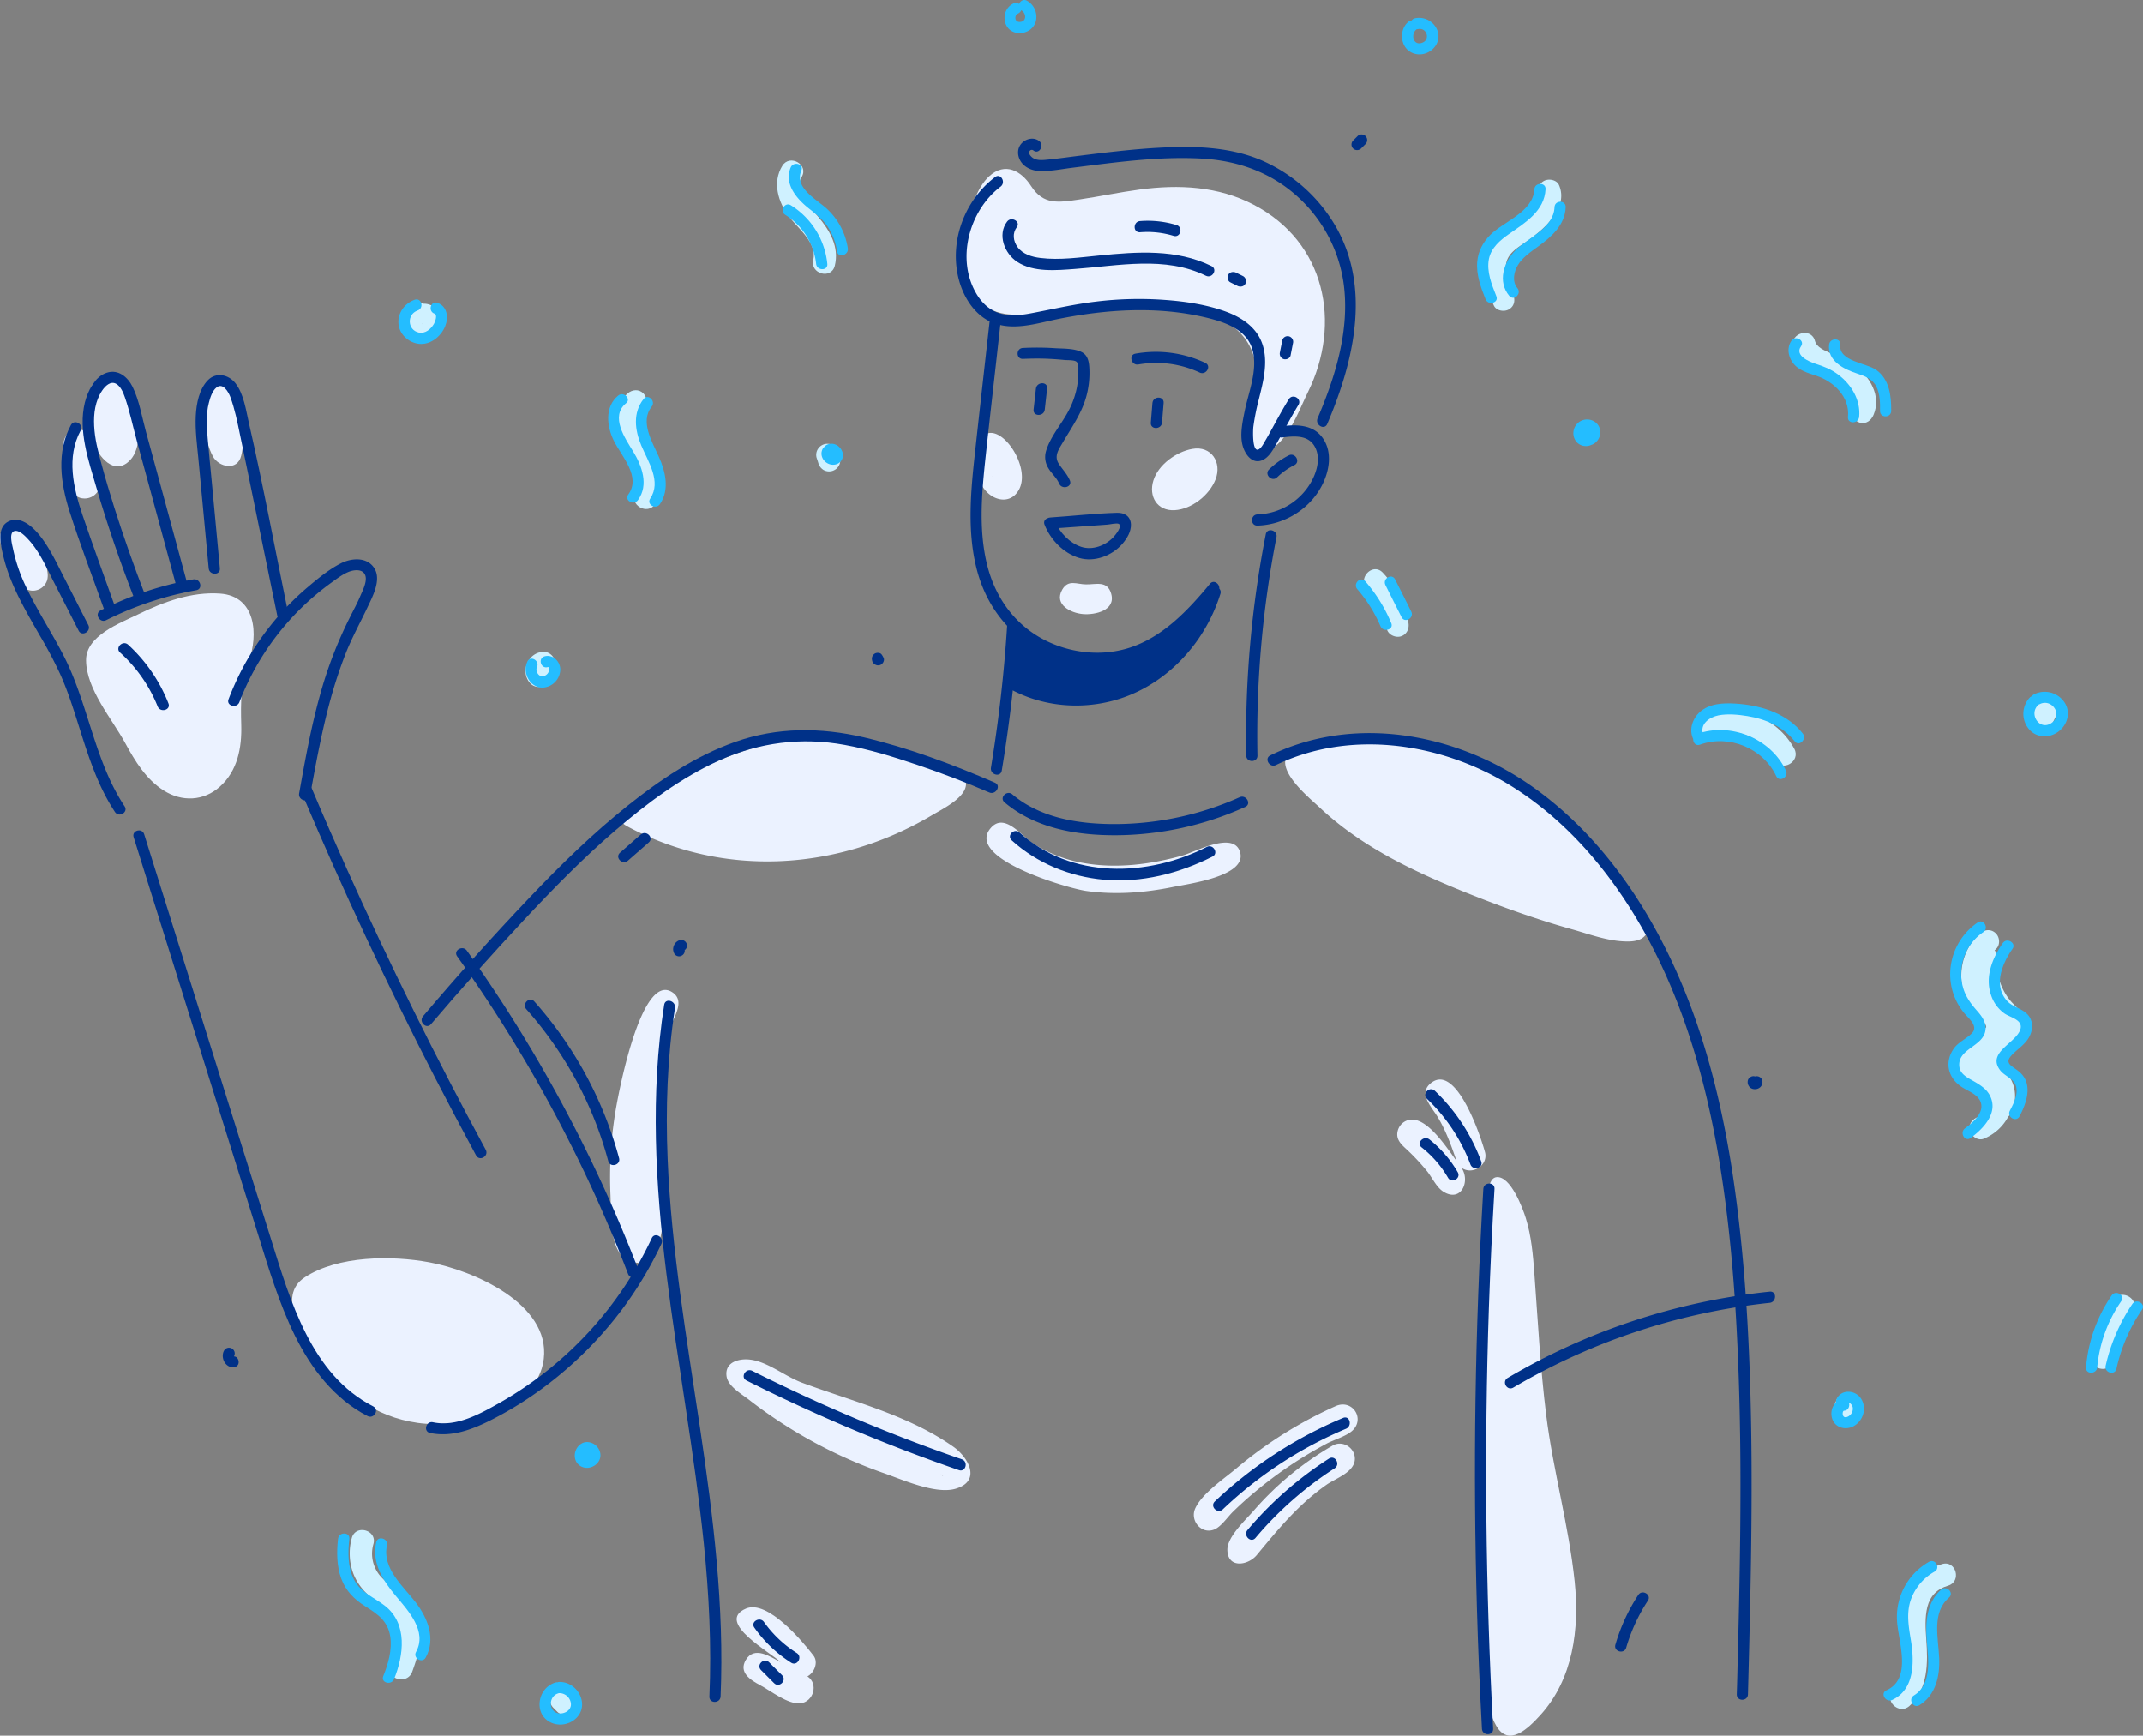 <svg xmlns="http://www.w3.org/2000/svg" width="1724.734" height="1396.743" viewBox="0 0 1724.734 1396.743">
  <rect x="0" y="0" width="1724.734" height="1396.743" fill="#808080" stroke="none"/>
  <g id="Welcome" transform="translate(-615.125 -372.264)">
    <g id="shadow">
      <g id="Group_355" data-name="Group 355">
        <path id="Path_2818" data-name="Path 2818" d="M1574.6,733.5c-12.8,2.3-27.2,12.6-31.2,25.3-4.1,12.9,3,24.8,17.1,24,13.7-.8,28-12.1,32.9-24.8C1598.7,744.4,1590,730.7,1574.6,733.5Z" fill="#ebf2ff"/>
        <path id="Path_2819" data-name="Path 2819" d="M1435.3,766.2c11.4-21.1-22.5-65.1-33.3-35.8a37.063,37.063,0,0,0,5.5,35.6C1414.7,775.4,1428.7,778.4,1435.3,766.2Zm-21.4-10.6a.188.188,0,0,1,0-.3Z" fill="#ebf2ff"/>
        <path id="Path_2820" data-name="Path 2820" d="M1489.1,842.5c-7.2,0-14.2-4.3-19.1,4.3-6.8,12,7,18.8,16.7,19.6,9.6.8,26.6-2.8,22.7-16.4C1506.3,839.1,1497.1,842.7,1489.1,842.5Z" fill="#ebf2ff"/>
        <path id="Path_2821" data-name="Path 2821" d="M960.6,1388.1c-30.1-5.6-73.6-5.4-100.2,12.1-23.2,15.2-1,48.6,10.5,64.5,20.2,27.9,45.6,47.7,80.5,52.6,34.3,4.9,96.3-9.1,101.4-51.5C1058.1,1421.1,995.4,1394.5,960.6,1388.1Z" fill="#ebf2ff"/>
        <path id="Path_2822" data-name="Path 2822" d="M1859.5,1510.9c-4.7-37.7-6.7-75.7-9.5-113.6-1.1-15-2.4-30.3-6.9-44.7-2.5-8.1-12.2-33.9-23.4-33-9.7.8-6.7,25.7-6.8,31.7q-.75,33.75-1.7,67.5c-1.4,58.4-1.1,116.8-2.7,175.2-1.1,39.2-5.3,78.9-1.1,118,1.7,15.6,3.9,34.7,11.7,48.7,10,18.1,25.9,2.5,35.4-7.9,26.8-29.2,31.9-70,27.9-108C1877.7,1599.9,1865.1,1555.9,1859.5,1510.9Z" fill="#ebf2ff"/>
        <path id="Path_2823" data-name="Path 2823" d="M1918.1,1119" fill="#ebf2ff"/>
        <path id="Path_2824" data-name="Path 2824" d="M1932.2,1103.2c-29.9-48.1-71.2-91.1-123.7-115.7a221.792,221.792,0,0,0-34.7-12.8,310.523,310.523,0,0,0-60-5.2c-7.1,0-15.8-.5-24.5-.6-12.5,0-25.3,1.1-34.3,7.2a15.6,15.6,0,0,0-3,2.6c-11.2,13,16.9,35.6,25.3,43.5,33.9,31.8,75.8,51.5,118.5,68.7,27.5,11,55.5,21.1,84.1,29.1,15,4.2,30.4,10.2,46.2,9.9,10.6-.2,14.8-4.8,15.5-11C1938.6,1113.6,1935.5,1108.4,1932.2,1103.2Z" fill="#ebf2ff"/>
        <path id="Path_2825" data-name="Path 2825" d="M1120.1,1037.3c77.8,41.9,170.2,35.6,245.3-9.1,10.5-6.2,38.2-19.4,22.5-34-6.7-6.2-20.3-9.8-28.8-13a265.09,265.09,0,0,0-31.1-9.5c-43.7-10.4-85.7-6.8-127.4,9.7-22.5,8.9-42.4,17.4-64.5,32.5-5.2,3.6-12.1,5.6-17.3,10.4C1113,1029.5,1112.9,1033.4,1120.1,1037.3Z" fill="#ebf2ff"/>
        <path id="Path_2826" data-name="Path 2826" d="M792.2,849.9c-23.1-1.6-45.7,6.8-66.1,16.8-14.6,7.1-41.8,17.1-41.7,36.8.1,23.4,20.9,47.2,31.6,66.9,7.8,14.4,16.8,29.1,30.9,38,14.6,9.3,32.2,8.6,45.2-3.1,14.3-12.8,17.7-31.4,17.2-49.6-.5-18.1-.5-33.9,6-51.2C823.2,883.2,821.2,851.9,792.2,849.9Z" fill="#ebf2ff"/>
        <path id="Path_2827" data-name="Path 2827" d="M809.3,738.8c3.8-16.3,1-31.5-5.1-46.7-5.1-12.7-20-15-23.7.4-3.4,14.1-.8,34.1,5.9,46.9C791.1,748.3,806.4,751.6,809.3,738.8Z" fill="#ebf2ff"/>
        <path id="Path_2828" data-name="Path 2828" d="M695,758.5c-3.1-10.4-3.1-20.4-4.9-30.9,4,12,17,28.2,29.7,15,9.3-9.6,7.4-29.7,5-41.3-3.3-15.4-10.1-30.7-28.6-24.7-15.4,5.1-10.3,36.5-7,48-3-6.4-12-8.6-17.8-4.8-9.4,6.1-4.2,24-2.5,32.7,1.7,8.6,3.1,20.8,14.3,20.9C691.1,773.4,697.3,766.3,695,758.5Z" fill="#ebf2ff"/>
        <path id="Path_2829" data-name="Path 2829" d="M637.3,799c-4.6-7.9-16.2-7.2-20.7.4-5.9,10,7.5,25.6,11.5,34.7,2.4,5.6,4.3,11.7,11,13.2a12.052,12.052,0,0,0,13.7-7.4C657,828.8,642.7,808.3,637.3,799Z" fill="#ebf2ff"/>
        <path id="Path_2830" data-name="Path 2830" d="M1382.2,1536.3c-36.3-25.4-80.4-36.1-121.4-51.3-15.7-5.8-31.6-20.4-48.1-18.7-7.4.8-14,4.6-12.8,13.4,1.1,8.2,12.1,14.3,18.1,19a382.647,382.647,0,0,0,108.1,58.9c15.3,5.3,41.9,17.4,58.1,12.7C1405.6,1564,1394.2,1544.6,1382.2,1536.3Zm-4.6,10.9c.1,0,.1-.1.2-.1C1378.6,1547.5,1378.2,1547.4,1377.6,1547.2Zm-5.1,11.5c.6.4,1.1.8,1.7,1.2A2.453,2.453,0,0,1,1372.5,1558.7Z" fill="#ebf2ff"/>
        <path id="Path_2831" data-name="Path 2831" d="M1690,1503.8a338.574,338.574,0,0,0-80.1,50.3c-9.8,8.2-27.6,20.2-32.9,32.1-4.3,9.6,4.7,20.9,15.1,17,5.8-2.2,11-10.3,15.4-14.5,5.6-5.5,11.4-10.7,17.4-15.7a332.916,332.916,0,0,1,37.9-27.5c6.6-4.1,13.4-8,20.3-11.7,5.8-3,15.5-5.8,20.3-10.2C1714,1514,1703.5,1497.8,1690,1503.8Z" fill="#ebf2ff"/>
        <path id="Path_2832" data-name="Path 2832" d="M1687.7,1535.5a249.855,249.855,0,0,0-63.5,52.3c-6.5,7.5-21.3,21-21.3,31.5.1,15.5,16.7,12.8,23.7,4.3,17.5-21.1,33.5-40.7,56.2-56.6,7.5-5.2,22.7-10.1,22.7-20.9C1705.5,1537.2,1695.6,1531,1687.7,1535.5Z" fill="#ebf2ff"/>
        <path id="Path_2833" data-name="Path 2833" d="M1810.2,1299.3c-3.4-12.4-22.8-71.1-43.1-55.7-11,8.3,0,19.3,4.9,27.3,6.8,11.3,11.1,23.2,15.3,35.6-7.3-9.9-20.9-31.1-33.9-33.1a11.935,11.935,0,0,0-13.3,8.6c-2.1,7.5,3.2,11.6,8.1,16.2a172.946,172.946,0,0,1,15.4,16.6c4.2,5.2,7.7,13.3,13.5,16.7,14.2,8.5,21.5-8.9,14.2-19.5C1800.1,1318.4,1813.2,1309.9,1810.2,1299.3Z" fill="#ebf2ff"/>
        <path id="Path_2834" data-name="Path 2834" d="M1613.2,1058.3c-4.9-17.9-36.1-.4-46.6,2.5-25.3,7-52.4,10.6-78.5,6.1a109.351,109.351,0,0,1-41.6-15.9c-9.2-6-23.2-25.6-34.3-12-19.9,24.4,62.5,48.1,76.8,50.2,23.1,3.3,46.6,1.6,69.4-3C1570.7,1083.6,1618.5,1077.7,1613.2,1058.3Z" fill="#ebf2ff"/>
        <path id="Path_2835" data-name="Path 2835" d="M1269.9,1704.6c-8.9-11.6-37-45.2-54.3-37.9-25.5,10.9,21.1,36.1,27.7,43.1-8.2-4.3-21-13.3-27.9-1.7-5.9,10,3.7,16.1,11.2,20.1,8.6,4.5,22.6,15.8,32.7,14.8,10.5-1.1,14.9-15.6,5.7-21.7C1270.5,1718.5,1274,1710,1269.9,1704.6Z" fill="#ebf2ff"/>
        <path id="Path_2836" data-name="Path 2836" d="M1155.6,1170.4c-24.9-14.6-43.3,83.8-45.6,99.3a326.51,326.51,0,0,0-3.5,64.8c.6,14.2-1.5,45.9,15,52.4,38.5,15.3,26.7-80.4,26.2-95.9-.6-22.7-1-45.6,1.9-68.2,1.2-9.6,2.6-18.4,6.4-27.2C1159.3,1187.7,1166,1176.5,1155.6,1170.4Zm-22,197.2a.368.368,0,0,1,.1-.3A.368.368,0,0,0,1133.6,1367.6Z" fill="#ebf2ff"/>
        <path id="Path_2837" data-name="Path 2837" d="M1430.3,625.5c36,1.6,70.6-12.6,106.7-11,26.4,1.2,64.4,7.8,80.8,31.3,9,12.9,11.1,31.1,7.7,46.2-2.5,11.1-10.6,23.1-7.5,34.9,4.1,15.9,20.2,8.9,27.8.4,10.1-11.2,15.4-26.1,21.9-39.4,27.5-55.7,14-120.7-43.5-150.8-28.6-15-60.3-16.5-91.8-12.3-16.4,2.2-32.7,5.7-49.1,8.1s-28.4,4.3-38.1-10.6c-8.1-12.6-21.1-19.9-34-8.1-10.1,9.3-14.8,26.7-18.1,39.5C1385.1,585,1391.4,623.8,1430.3,625.5Z" fill="#ebf2ff"/>
      </g>
    </g>
    <g id="color_shadow">
      <g id="Group_356" data-name="Group 356">
        <path id="Path_2838" data-name="Path 2838" d="M955.9,616.7a7.344,7.344,0,0,0-6.6-.8,17.346,17.346,0,0,0-10.7,21.2c2.7,8.8,12.6,13.2,21.1,10,9.5-3.5,14-14.4,8.7-23.4A13.961,13.961,0,0,0,955.9,616.7Zm-.8,16.2a4.907,4.907,0,0,0-1,.4l1.2-.6C955.3,632.8,955.2,632.8,955.1,632.9Z" fill="#cff1ff"/>
        <path id="Path_2839" data-name="Path 2839" d="M1133,701.6c3.7-3.2,3.2-9.5,0-12.7-3.7-3.7-9-3.2-12.7,0-12,10.2-10.7,27.6-4.8,40.7,4.9,10.9,19.6,26.5,11.6,39-6.3,9.8,9.3,18.8,15.5,9.1,9.1-14.2,3.2-30.8-4.4-44C1133.2,725,1122.9,710.1,1133,701.6Z" fill="#cff1ff"/>
        <path id="Path_2840" data-name="Path 2840" d="M1061.8,905.8a9.159,9.159,0,0,0-9-9c-12.8.1-19.5,16.5-10.6,25.6,3.3,3.4,9.5,3.6,12.7,0a9.4,9.4,0,0,0,2.3-8.8A8.959,8.959,0,0,0,1061.8,905.8Z" fill="#cff1ff"/>
        <path id="Path_2841" data-name="Path 2841" d="M1289.7,736a9.65,9.65,0,0,0-4.1-5.4,9.044,9.044,0,0,0-12.3,3.2,8.809,8.809,0,0,0-.9,6.9c.5,1.4,1,2.9,1.4,4.3a9.65,9.65,0,0,0,4.1,5.4,9.044,9.044,0,0,0,12.3-3.2,8.809,8.809,0,0,0,.9-6.9C1290.6,738.9,1290.1,737.5,1289.7,736Z" fill="#cff1ff"/>
        <path id="Path_2842" data-name="Path 2842" d="M1287,586.2c3.8-15.3-4.1-28.7-13.7-39.9-6.7-7.8-20-20.1-13-31.5,6.1-9.9-9.4-18.9-15.5-9.1-8.2,13.3-3.4,29.3,5.4,40.9,7.1,9.4,22.8,21.2,19.5,34.7C1266.9,592.7,1284.2,597.5,1287,586.2Z" fill="#cff1ff"/>
        <path id="Path_2843" data-name="Path 2843" d="M1857.5,518c-4.3,2.5-5.1,7.3-3.5,11.6a3.257,3.257,0,0,1-.3,1c-.4.7-.7,1.4-1.1,2.1a52.123,52.123,0,0,1-4,6,53.959,53.959,0,0,1-9.3,9.2c-6.7,5.1-14.3,9.1-20.2,15.2-15.3,16.1-9.5,36.8-1.8,54.9,1.9,4.5,8.5,5.5,12.3,3.2,4.6-2.7,5.1-7.8,3.2-12.3-3.2-7.6-7.3-17.2-5.3-25.6,1.8-7.4,8.9-11.7,14.8-15.7,13.9-9.4,35.8-27.4,27.5-46.4C1867.8,516.8,1861.3,515.8,1857.5,518Zm-3.5,11.5c-.1-.1,0-.1,0,0Z" fill="#cff1ff"/>
        <path id="Path_2844" data-name="Path 2844" d="M1728,833.1c-7.9-8.5-20.6,4.3-12.7,12.7a62.848,62.848,0,0,1,15.9,32.3c.9,4.8,6.7,7.5,11.1,6.3,5-1.4,7.2-6.3,6.3-11.1A81.223,81.223,0,0,0,1728,833.1Z" fill="#cff1ff"/>
        <path id="Path_2845" data-name="Path 2845" d="M2107.8,666.4c-6-4.3-12.9-7-19.7-10-4.6-2.1-10.9-4.5-12.3-9.8-3-11.2-20.4-6.4-17.4,4.8,3.7,13.8,16.8,18.6,28.5,24,9.9,4.5,24.1,13,18.7,25.9-1.9,4.5,2,9.9,6.3,11.1,5.2,1.4,9.2-1.8,11.1-6.3C2129.4,690.9,2120,675.2,2107.8,666.4Z" fill="#cff1ff"/>
        <path id="Path_2846" data-name="Path 2846" d="M1984.9,946.3c-4.6,1.7-7.7,6.1-6.3,11.1,1.2,4.4,6.5,8,11.1,6.3,20.2-7.4,43.8,1.2,54,20.2,5.5,10.2,21,1.1,15.5-9.1C2045.4,949.2,2012.3,936.2,1984.9,946.3Z" fill="#cff1ff"/>
        <path id="Path_2847" data-name="Path 2847" d="M2266.2,937.1c-4.1-2.1-10.1-1.3-12.3,3.2-1.4,2.9-2.9,5.8-4.3,8.7-2.1,4.2-1.3,9.9,3.2,12.3,4.1,2.1,10.1,1.3,12.3-3.2,1.4-2.9,2.9-5.8,4.3-8.7C2271.5,945.2,2270.7,939.5,2266.2,937.1Z" fill="#cff1ff"/>
        <path id="Path_2848" data-name="Path 2848" d="M2232.4,1176.7a47.625,47.625,0,0,1-9.9-33.9,7.518,7.518,0,0,0-2.1-5.7l1-1c3.7-3.2,3.3-9.5,0-12.7-3.7-3.7-9-3.2-12.7,0-9.9,8.5-15.1,21.5-15.1,34.4,0,13.9,6.2,24.5,15.5,34.3,1.5,1.6,3.7,3.5,4.4,5.7.4,1.3,0,1.5-1.4,2.7-3.9,3.3-9.4,5.4-13.4,9.2a21.267,21.267,0,0,0-5.9,9.7c-2.4,1.7-4.1,4.3-3.8,7.2,1.6,12.9,9.9,23.8,22.7,27.2a9.4,9.4,0,0,0,5,0c.8,7-2.5,14.5-9.9,17.5-4.5,1.8-7.7,6-6.3,11.1,1.2,4.3,6.5,8.1,11.1,6.3a38.755,38.755,0,0,0,19.8-17.8,7.557,7.557,0,0,0,1.8-2.4,28.959,28.959,0,0,0-4.9-34.7c-.3-.3-2.8-2.9-4.2-4.2.9-.8,2.4-2.8,2.9-3.3,5.1-5.3,10.8-10.3,15-16.3,4.1-5.9,5.1-13.2,1.8-19.7C2241.2,1184.9,2236.1,1181.4,2232.4,1176.7Z" fill="#cff1ff"/>
        <path id="Path_2849" data-name="Path 2849" d="M2316,1418.5a133.947,133.947,0,0,0-18.1,44.1c-2.4,11.3,15,16.1,17.4,4.8a117.491,117.491,0,0,1,16.3-39.8C2337.8,1417.8,2322.2,1408.7,2316,1418.5Z" fill="#cff1ff"/>
        <path id="Path_2850" data-name="Path 2850" d="M2103.7,1493.8a9.191,9.191,0,0,0-6.9.9,10.112,10.112,0,0,0-4.1,5.4c-1,2.4-1.9,4.8-2.9,7.2-.8,2-.1,5.1.9,6.9a8.941,8.941,0,0,0,5.4,4.1,9.191,9.191,0,0,0,6.9-.9,10.112,10.112,0,0,0,4.1-5.4c1-2.4,1.9-4.8,2.9-7.2.8-2,.1-5.1-.9-6.9A9.328,9.328,0,0,0,2103.7,1493.8Z" fill="#cff1ff"/>
        <path id="Path_2851" data-name="Path 2851" d="M2178.2,1630.9c-10.5,3.1-19.8,9.2-25.1,19.1-4.9,9-6.2,19.5-6.2,29.7,0,16.7,6.5,39.9-7.7,52.7-8.6,7.8,4.1,20.5,12.7,12.7,15.1-13.6,14.9-35,13.5-53.6-.6-8.6-1.2-17.6.9-26.1,2.3-8.9,7.8-14.5,16.7-17.1C2194.1,1645,2189.4,1627.6,2178.2,1630.9Z" fill="#cff1ff"/>
        <path id="Path_2852" data-name="Path 2852" d="M1073.1,1733.6a9.438,9.438,0,0,0-6.4-2.6,9.632,9.632,0,0,0-6.4,2.6,9,9,0,0,0-2.6,6.4,9.632,9.632,0,0,0,2.6,6.4l3.5,3.5a9.438,9.438,0,0,0,6.4,2.6,9.632,9.632,0,0,0,6.4-2.6,9,9,0,0,0,2.6-6.4,9.632,9.632,0,0,0-2.6-6.4C1075.4,1735.9,1074.2,1734.8,1073.1,1733.6Z" fill="#cff1ff"/>
        <path id="Path_2853" data-name="Path 2853" d="M941,1657.6c-6.3-7.1-15.7-11.2-21.3-19a27.789,27.789,0,0,1-4-23.9c3.1-11.2-14.3-16-17.4-4.8a46.471,46.471,0,0,0,1,28.1c3.8,10.2,10.7,17.2,19.2,23.7,7.5,5.7,13.9,11.6,16.1,21.1,2.3,10.1-1.8,20.6-5.1,30-3.9,10.9,13.5,15.6,17.4,4.8,3.6-10,7.1-20.7,6.3-31.5A47.936,47.936,0,0,0,941,1657.6Z" fill="#cff1ff"/>
      </g>
    </g>
    <g id="outline">
      <g id="Group_358" data-name="Group 358">
        <g id="Group_357" data-name="Group 357">
          <path id="Path_2854" data-name="Path 2854" d="M1411.6,631.2c-4,35.9-8.1,71.8-12,107.7-3.2,29.2-5.8,59.4.9,88.3,6.1,26.6,21.1,50,44.6,64.4a101.756,101.756,0,0,0,72.1,13.1c32.8-6.6,57.6-31.5,78.1-56.3,3.7-4.4-2.7-10.8-6.4-6.4-17.7,21.4-38.2,43.2-65.4,51.7-22.7,7.1-48.1,4-69.1-7.2-23.3-12.5-38.3-34-44.7-59.4-6.8-27.2-4.6-55.8-1.7-83.4,4-37.5,8.4-75,12.5-112.5.8-5.8-8.2-5.7-8.9,0Z" fill="#003188"/>
        </g>
      </g>
      <g id="Group_360" data-name="Group 360">
        <g id="Group_359" data-name="Group 359">
          <path id="Path_2855" data-name="Path 2855" d="M1438.5,661.1c7.2-.3,14.4-.4,21.7,0,3.9.2,7.9.5,11.8.9,2.1.2,7.8-.1,9.5,1.4,2.2,1.9,1.4,7.3,1.4,10a63.763,63.763,0,0,1-.9,9.8,67.434,67.434,0,0,1-7,19.9c-5.6,10.6-14.6,20.6-18,32.2a16.956,16.956,0,0,0,1.9,13.7c2.5,4.3,6.7,7.7,8.6,12.3,2.2,5.3,10.9,3,8.7-2.4-2.2-5.2-5.9-8.8-8.9-13.4-4-6.2-.2-11.4,3.1-17,7.1-12.1,15.4-23.7,19.1-37.5a72.336,72.336,0,0,0,2.4-21.2c-.2-5.7-.9-11.8-6.7-14.4-6-2.8-14.5-2.5-21-2.9a218.674,218.674,0,0,0-25.6-.2c-5.9.1-5.9,9.1-.1,8.8Z" fill="#003188"/>
        </g>
      </g>
      <g id="Group_362" data-name="Group 362">
        <g id="Group_361" data-name="Group 361">
          <path id="Path_2856" data-name="Path 2856" d="M1448.9,685c-.6,5.6-1.3,11.3-1.9,16.9-.6,5.7,8.4,5.7,9,0,.6-5.6,1.3-11.3,1.9-16.9.7-5.8-8.3-5.7-9,0Z" fill="#003188"/>
        </g>
      </g>
      <g id="Group_364" data-name="Group 364">
        <g id="Group_363" data-name="Group 363">
          <path id="Path_2857" data-name="Path 2857" d="M1531.3,665.6a82.851,82.851,0,0,1,49.3,6.5c5.2,2.4,9.8-5.3,4.5-7.8a93.764,93.764,0,0,0-56.2-7.4c-5.7,1-3.3,9.7,2.4,8.7Z" fill="#003188"/>
        </g>
      </g>
      <g id="Group_366" data-name="Group 366">
        <g id="Group_365" data-name="Group 365">
          <path id="Path_2858" data-name="Path 2858" d="M1542.6,696.6c-.4,5.3-.9,10.5-1.3,15.8-.5,5.8,8.5,5.7,9,0,.4-5.3.9-10.5,1.3-15.8.5-5.8-8.5-5.8-9,0Z" fill="#003188"/>
        </g>
      </g>
      <g id="Group_368" data-name="Group 368">
        <g id="Group_367" data-name="Group 367">
          <path id="Path_2859" data-name="Path 2859" d="M1460.2,797.7c12.2-.9,24.4-1.7,36.6-2.6,3.2-.2,6.4-.5,9.6-.7,1.8-.1,7.5-1.5,9.1-.6,3.3,1.8-2.9,9.2-4.4,10.8-6.4,6.7-16.7,10.7-25.8,7.7s-17.4-11.4-20.8-20.3c-2.1-5.3-10.8-3-8.7,2.4,4.7,12.1,15.2,23,27.8,26.8,12.3,3.7,26.6-1.8,34.8-11.3,3.7-4.3,7.1-9.8,6.9-15.7-.3-6.5-5.2-9.5-11.2-9.3-17.9.5-36,2.6-53.9,3.8-5.7.5-5.7,9.5,0,9Z" fill="#003188"/>
        </g>
      </g>
      <g id="Group_370" data-name="Group 370">
        <g id="Group_369" data-name="Group 369">
          <path id="Path_2860" data-name="Path 2860" d="M1416,514.8c-24.4,18.6-36.7,51-29.5,81.1,3.5,14.4,12.1,29,26,35.4,17.1,7.7,36,1.5,53.3-2.1,39.7-8.1,81.4-10.8,121-1.1,14.9,3.7,32.3,9.7,36.5,26.4,4.1,16.4-3.6,33.8-6.7,49.7-1.7,8.4-3.7,18.3-1.4,26.7,1.8,6.6,7.2,14.6,15,12,6.3-2.1,10-9.7,13.1-15.1,5.6-9.9,10.9-20,16.8-29.7,3-4.9-4.7-9.5-7.8-4.5-4.8,7.8-9.2,15.9-13.6,23.9-1.7,3.1-3.4,6.2-5.2,9.2-1.3,2.2-3,5.8-5.3,7.1-5.4,3-4.7-15.1-4.4-18a187.765,187.765,0,0,1,4.4-22.1c3.5-14,7.6-29.5,3.1-43.8-4.3-13.6-15.9-21.6-28.7-26.5-16-6-33.8-8.6-50.8-9.8a284.643,284.643,0,0,0-54.6,1.4c-17.8,2.1-35.1,6.2-52.7,9.5-8.6,1.6-17.9,2.5-26.4-.6-7.1-2.6-12.7-8.1-16.6-14.4-17.3-28-6.5-67.6,18.8-86.9,4.8-3.5.3-11.3-4.3-7.8Z" fill="#003188"/>
        </g>
      </g>
      <g id="Group_372" data-name="Group 372">
        <g id="Group_371" data-name="Group 371">
          <path id="Path_2861" data-name="Path 2861" d="M1451.4,485.7c-4.3-3.2-10.3-1.9-13.9,1.8-4.1,4.3-3.7,10.6-.4,15.3,3.8,5.2,10.1,7.2,16.3,7.2,8.4,0,17.1-1.8,25.4-2.8,34.2-4.3,68.9-9.2,103.4-7.3,29.1,1.6,56.2,11.2,77.8,31.2a115.966,115.966,0,0,1,36.5,69.6c5,37.1-6.6,74.4-21,108.2-2.2,5.3,5.5,9.9,7.8,4.5,22.3-52.3,36.6-114.3,2.9-165.2a128.011,128.011,0,0,0-55.1-46.6c-28.3-12.3-60-12-90.2-10-18.5,1.3-36.9,3.5-55.3,5.8-9,1.1-17.9,2.4-26.9,3.3-4.2.4-9.4,1.1-12.9-1.8-1.2-1-2.9-2.9-2.2-4.6a2.052,2.052,0,0,1,3.3-.9c4.6,3.5,9.1-4.3,4.5-7.7Z" fill="#003188"/>
        </g>
      </g>
      <g id="Group_374" data-name="Group 374">
        <g id="Group_373" data-name="Group 373">
          <path id="Path_2862" data-name="Path 2862" d="M1425.7,550.6c-8,10.6-2.1,25.7,8.1,32.4,13.3,8.7,31.9,6.8,46.8,5.7,34.7-2.5,72.2-10.6,105,5.5,5.2,2.5,9.7-5.2,4.5-7.8-28.3-13.9-59.9-11.5-90.3-8.5-15.5,1.5-31.7,3.9-47.2,2-6.8-.8-14.3-3-18.5-8.8-3.5-4.9-4.3-11-.6-16,3.4-4.5-4.4-9-7.8-4.5Z" fill="#003188"/>
        </g>
      </g>
      <g id="Group_376" data-name="Group 376">
        <g id="Group_375" data-name="Group 375">
          <path id="Path_2863" data-name="Path 2863" d="M1605.3,599.5c1.9,1,3.9,1.9,5.8,2.9,2.1,1,5,.6,6.2-1.6a4.662,4.662,0,0,0-1.6-6.2c-1.9-1-3.9-1.9-5.8-2.9-2.1-1-5-.6-6.2,1.6-1.1,2.1-.6,5.1,1.6,6.2Z" fill="#003188"/>
        </g>
      </g>
      <g id="Group_378" data-name="Group 378">
        <g id="Group_377" data-name="Group 377">
          <path id="Path_2864" data-name="Path 2864" d="M1532.6,559.2a72.223,72.223,0,0,1,27,2.9c5.6,1.7,7.9-7,2.4-8.7a79.26,79.26,0,0,0-29.4-3.2c-5.7.4-5.8,9.4,0,9Z" fill="#003188"/>
        </g>
      </g>
      <g id="Group_380" data-name="Group 380">
        <g id="Group_379" data-name="Group 379">
          <path id="Path_2865" data-name="Path 2865" d="M1647.1,646.1c-.6,3.2-1.3,6.5-1.9,9.7a4.535,4.535,0,0,0,3.1,5.5c2.2.6,5.1-.7,5.5-3.1.6-3.2,1.3-6.5,1.9-9.7a4.535,4.535,0,0,0-3.1-5.5,4.421,4.421,0,0,0-5.5,3.1Z" fill="#003188"/>
        </g>
      </g>
      <g id="Group_382" data-name="Group 382">
        <g id="Group_381" data-name="Group 381">
          <path id="Path_2866" data-name="Path 2866" d="M1647.1,724.3c9.1-1.1,20.3-2.3,25.8,6.8s2.1,20.9-2.8,29.4a51.585,51.585,0,0,1-43,25.7c-5.8.2-5.8,9.2,0,9,22.6-.6,44.2-14.5,53.4-35.4,4.9-11.1,6.5-24.7-.9-35.1-7.6-10.7-20.5-10.9-32.4-9.5-5.8.8-5.9,9.8-.1,9.1Z" fill="#003188"/>
        </g>
      </g>
      <g id="Group_384" data-name="Group 384">
        <g id="Group_383" data-name="Group 383">
          <path id="Path_2867" data-name="Path 2867" d="M1652.3,738.7a65.155,65.155,0,0,0-15.8,11.3c-4.2,4,2.2,10.4,6.4,6.4a55.448,55.448,0,0,1,14-9.9c5.1-2.7.5-10.4-4.6-7.8Z" fill="#003188"/>
        </g>
      </g>
      <g id="Group_386" data-name="Group 386">
        <g id="Group_385" data-name="Group 385">
          <path id="Path_2868" data-name="Path 2868" d="M1633.8,802.2a844.825,844.825,0,0,0-15.7,178.1c.1,5.8,9.1,5.8,9,0a835.207,835.207,0,0,1,15.3-175.7c1.2-5.7-7.5-8.1-8.6-2.4Z" fill="#003188"/>
        </g>
      </g>
      <g id="Group_388" data-name="Group 388">
        <g id="Group_387" data-name="Group 387">
          <path id="Path_2869" data-name="Path 2869" d="M1425.8,874.5A1149.662,1149.662,0,0,1,1412.7,990c-.9,5.7,7.7,8.1,8.7,2.4a1168.6,1168.6,0,0,0,13.5-117.9c.2-5.8-8.8-5.8-9.1,0Z" fill="#003188"/>
        </g>
      </g>
      <g id="Group_390" data-name="Group 390">
        <path id="Path_2870" data-name="Path 2870" d="M1430.7,923c29.8,16.5,67.6,16.4,98.2,1.6s53.8-43.4,64-75.8a114.847,114.847,0,0,1-161.8,34.6c-1.3,12.5-2.5,25-3.8,37.5" fill="#003188"/>
        <g id="Group_389" data-name="Group 389">
          <path id="Path_2871" data-name="Path 2871" d="M1428.5,926.9c25.3,13.7,55.5,16.6,83.2,9,26.3-7.2,48.9-23.9,65.1-45.6a135.257,135.257,0,0,0,20.5-40.2c1.6-5-5.6-7.7-8.2-3.5a112.142,112.142,0,0,1-67.9,49c-30,7.3-62.2,1-87.8-16-3.1-2.1-6.5.8-6.8,3.9-1.3,12.5-2.5,25-3.8,37.5-.6,5.8,8.4,5.7,9,0,1.3-12.5,2.5-25,3.8-37.5-2.3,1.3-4.5,2.6-6.8,3.9,27.6,18.3,62.5,24.7,94.7,16.9a121.546,121.546,0,0,0,73.2-53.1c-2.7-1.2-5.5-2.3-8.2-3.5-9.5,29.9-30,56.2-57.8,71.1-30,16-67.7,16.7-97.7.5-5.1-3-9.6,4.8-4.5,7.6Z" fill="#003188"/>
        </g>
      </g>
      <g id="Group_392" data-name="Group 392">
        <g id="Group_391" data-name="Group 391">
          <path id="Path_2872" data-name="Path 2872" d="M1415.9,1002.1c-34-14.7-69.4-28-105.5-36.5-34.8-8.1-69.7-8.3-103.6,3.7-31.9,11.3-60.2,30.3-86.5,51.3-28.1,22.4-53.9,47.6-78.7,73.7q-44.4,46.65-86,95.8c-3.7,4.4,2.6,10.8,6.4,6.4q36.15-42.45,74.2-83.2c23.6-25.3,47.9-50.2,74.2-72.8,25.4-21.8,52.8-42.3,83.4-56.2,32.2-14.6,66.4-19,101.2-12.6,19.9,3.6,39.3,9.6,58.5,16.1q29.4,9.9,57.9,22.2c5.2,2.2,9.8-5.6,4.5-7.9Z" fill="#003188"/>
        </g>
      </g>
      <g id="Group_394" data-name="Group 394">
        <g id="Group_393" data-name="Group 393">
          <path id="Path_2873" data-name="Path 2873" d="M1423.6,1017.9c24.7,20.9,57.8,26.6,89.3,26.5a255.834,255.834,0,0,0,104.4-22.8c5.3-2.4.7-10.1-4.5-7.8a247.512,247.512,0,0,1-98.1,21.6c-29.5.3-61.5-4.2-84.8-23.9-4.3-3.7-10.7,2.6-6.3,6.4Z" fill="#003188"/>
        </g>
      </g>
      <g id="Group_396" data-name="Group 396">
        <g id="Group_395" data-name="Group 395">
          <path id="Path_2874" data-name="Path 2874" d="M1429.4,1048.5c20.4,18.5,46.7,29.2,74,31.7,30.3,2.7,60.6-5,87.5-18.6,5.2-2.6.6-10.4-4.5-7.8-47.8,24.3-109.1,26.1-150.7-11.6-4.2-3.9-10.6,2.4-6.3,6.3Z" fill="#003188"/>
        </g>
      </g>
      <g id="Group_398" data-name="Group 398">
        <g id="Group_397" data-name="Group 397">
          <path id="Path_2875" data-name="Path 2875" d="M2021.9,1735.8c1.9-71.2,3.7-142.4,2.6-213.7-1.1-68.2-4.7-136.7-14.8-204.2-9.5-62.9-25.6-125.4-54.2-182.5-26.1-52.2-62.9-100.3-111.6-133.2-52.9-35.6-121.7-51.1-183.5-31.3a168.407,168.407,0,0,0-22.9,9.2c-5.2,2.5-.7,10.3,4.5,7.8,59.2-28.5,130.7-18.2,185.8,14.7,49.3,29.5,86.8,75.3,113.8,125.4,29.6,55,46.7,115.8,57,177.2,10.9,65,14.8,131.2,16.5,197,1.7,69.2.3,138.5-1.5,207.7-.2,8.6-.4,17.1-.7,25.7-.2,6,8.8,6,9,.2Z" fill="#003188"/>
        </g>
      </g>
      <g id="Group_400" data-name="Group 400">
        <g id="Group_399" data-name="Group 399">
          <path id="Path_2876" data-name="Path 2876" d="M1808.9,1329.1c-6.7,112.9-8.4,226.2-5.1,339.2.9,31.7,2.3,63.5,4,95.2.3,5.8,9.3,5.8,9,0q-9.15-169.5-3.4-339.3c1.1-31.7,2.6-63.5,4.5-95.2.3-5.7-8.7-5.7-9,.1Z" fill="#003188"/>
        </g>
      </g>
      <g id="Group_402" data-name="Group 402">
        <g id="Group_401" data-name="Group 401">
          <path id="Path_2877" data-name="Path 2877" d="M1833,1488.9a512.524,512.524,0,0,1,206.4-68.2c5.7-.6,5.8-9.6,0-9a520.964,520.964,0,0,0-210.9,69.4c-5,3-.5,10.7,4.5,7.8Z" fill="#003188"/>
        </g>
      </g>
      <g id="Group_404" data-name="Group 404">
        <g id="Group_403" data-name="Group 403">
          <path id="Path_2878" data-name="Path 2878" d="M1933.6,1655.8a148.146,148.146,0,0,0-18.4,40c-1.6,5.6,7.1,7.9,8.7,2.4a140.331,140.331,0,0,1,17.5-37.9c3.1-4.8-4.7-9.3-7.8-4.5Z" fill="#003188"/>
        </g>
      </g>
      <g id="Group_406" data-name="Group 406">
        <g id="Group_405" data-name="Group 405">
          <path id="Path_2879" data-name="Path 2879" d="M1763.5,1256.5a141.187,141.187,0,0,1,35,52.8c2,5.4,10.7,3.1,8.7-2.4a149.934,149.934,0,0,0-37.3-56.8c-4.2-4-10.6,2.4-6.4,6.4Z" fill="#003188"/>
        </g>
      </g>
      <g id="Group_408" data-name="Group 408">
        <g id="Group_407" data-name="Group 407">
          <path id="Path_2880" data-name="Path 2880" d="M1759.2,1295.6a86.23,86.23,0,0,1,21.3,24.5c2.9,5,10.7.5,7.8-4.5a93.78,93.78,0,0,0-22.7-26.3c-4.5-3.6-10.9,2.7-6.4,6.3Z" fill="#003188"/>
        </g>
      </g>
      <g id="Group_410" data-name="Group 410">
        <g id="Group_409" data-name="Group 409">
          <path id="Path_2881" data-name="Path 2881" d="M1696,1513.3a342.194,342.194,0,0,0-103.2,67.2c-4.2,4,2.2,10.4,6.4,6.4a328.737,328.737,0,0,1,99.2-64.9c5.3-2.3,3-11-2.4-8.7Z" fill="#003188"/>
        </g>
      </g>
      <g id="Group_412" data-name="Group 412">
        <g id="Group_411" data-name="Group 411">
          <path id="Path_2882" data-name="Path 2882" d="M1684.7,1546a292.815,292.815,0,0,0-65.6,57.5c-3.7,4.4,2.6,10.8,6.4,6.4a284.5,284.5,0,0,1,63.8-56.1c4.8-3.2.3-10.9-4.6-7.8Z" fill="#003188"/>
        </g>
      </g>
      <g id="Group_414" data-name="Group 414">
        <g id="Group_413" data-name="Group 413">
          <path id="Path_2883" data-name="Path 2883" d="M1216,1483.2a1392.283,1392.283,0,0,0,170.9,72.1c5.5,1.9,7.8-6.8,2.4-8.7a1372.172,1372.172,0,0,1-168.7-71.2c-5.3-2.6-9.8,5.2-4.6,7.8Z" fill="#003188"/>
        </g>
      </g>
      <g id="Group_416" data-name="Group 416">
        <g id="Group_415" data-name="Group 415">
          <path id="Path_2884" data-name="Path 2884" d="M707.2,859c-8.6-24.1-17.5-48.2-25.7-72.4-7.3-21.7-13.1-46.4-1.5-67.8,2.8-5.1-5-9.6-7.8-4.5-11.8,21.8-8.3,46.8-1.1,69.5,8.3,26.1,18.2,51.8,27.4,77.7,2,5.3,10.7,3,8.7-2.5Z" fill="#003188"/>
        </g>
      </g>
      <g id="Group_418" data-name="Group 418">
        <g id="Group_417" data-name="Group 417">
          <path id="Path_2885" data-name="Path 2885" d="M731.9,851q-13.5-34.8-24.8-70.4c-3.7-11.7-7.2-23.5-10.4-35.3-2.7-9.9-5.3-20-5.8-30.3-.5-9.9.8-20.1,6.5-28.5,2.4-3.5,6.6-7.8,11.1-5.4,3.7,2,5.8,7,7.1,10.8,3.9,11.2,6.4,23.1,9.5,34.6,3.3,12.2,6.6,24.4,10,36.6l22.5,82.8c1.5,5.6,10.2,3.2,8.7-2.4l-22.5-82.8c-3.8-13.8-7.5-27.6-11.3-41.4-3.2-11.8-5.3-24.8-10.7-35.8-3.9-7.8-11.4-14.2-20.6-11.3-9.8,3-15.5,14.9-17.8,24.1-5.5,22.6,3,46.7,9.3,68.3,8.9,30.1,19,59.7,30.4,89,2.2,5.2,10.9,2.8,8.8-2.6Z" fill="#003188"/>
        </g>
      </g>
      <g id="Group_420" data-name="Group 420">
        <g id="Group_419" data-name="Group 419">
          <path id="Path_2886" data-name="Path 2886" d="M715.4,1021.1c-24.4-36.8-29.1-82.4-49.1-121.3-9.6-18.7-21.3-36.4-30.3-55.5a133.042,133.042,0,0,1-10.3-30c-.6-3.1-3.5-12.7.5-14.5,4.3-1.9,10.1,4.8,12.5,7.4,8.7,9.8,14.1,22.4,20,33.9,6.6,12.9,13.1,25.7,19.7,38.6,2.6,5.2,10.4.6,7.8-4.5-6.6-12.9-13.1-25.7-19.7-38.6-5.8-11.3-11.2-23.1-19.2-33.2-5.5-6.9-15.3-16.2-25-11.7-10.4,4.8-6.5,19.5-4.5,28.1,5.4,22.9,17.7,43.4,29.2,63.6a344.479,344.479,0,0,1,16.5,31.2c5.2,11.5,9.2,23.5,13,35.4,8.3,26,15.9,52.6,31.1,75.6,3.2,4.9,11,.4,7.8-4.5Z" fill="#003188"/>
        </g>
      </g>
      <g id="Group_422" data-name="Group 422">
        <g id="Group_421" data-name="Group 421">
          <path id="Path_2887" data-name="Path 2887" d="M700.6,871.3a265.449,265.449,0,0,1,72.5-24.1c5.7-1,3.3-9.7-2.4-8.7a270.607,270.607,0,0,0-74.7,25c-5.1,2.7-.6,10.4,4.6,7.8Z" fill="#003188"/>
        </g>
      </g>
      <g id="Group_424" data-name="Group 424">
        <g id="Group_423" data-name="Group 423">
          <path id="Path_2888" data-name="Path 2888" d="M792.1,829.6c-2.2-23.1-4.3-46.3-6.5-69.4-1.1-11.7-2.3-23.4-3.3-35-.8-9.5-1.5-19.3.9-28.6,1-4,2.7-9.8,6.2-12.5,5.2-4.1,9.6,3.6,11.1,7.6,3.6,9.7,5.7,20.2,7.8,30.4,4.8,22.6,9.3,45.2,14,67.8,5.4,26.1,10.7,52.2,16.1,78.3,1.2,5.7,9.8,3.3,8.7-2.4-10.5-51.1-20-102.5-31.7-153.4-2.3-10.2-4.1-23-10.6-31.5-5.5-7.2-15.7-9.5-22.4-2.6-7,7.2-9.2,18.8-9.7,28.5-.6,11.5,1,23.2,2.1,34.6,2.8,29.4,5.5,58.8,8.3,88.2.5,5.7,9.5,5.8,9,0Z" fill="#003188"/>
        </g>
      </g>
      <g id="Group_426" data-name="Group 426">
        <g id="Group_425" data-name="Group 425">
          <path id="Path_2889" data-name="Path 2889" d="M807.8,937.3a212.51,212.51,0,0,1,73.9-96.1c4.3-3.1,8.7-6.5,13.6-8.6,4.2-1.8,11.7-3,13.8,2.6,1.8,4.8-2.1,12.3-4,16.7-2.3,5.5-5.2,10.8-7.9,16.2a337.941,337.941,0,0,0-24.6,63.8c-7.2,25.9-12,52.4-16.7,78.8-1,5.7,7.6,8.1,8.7,2.4,4.7-26.1,9.5-52.3,16.5-77.9A376.56,376.56,0,0,1,893.4,898c5-12.6,11.5-24.4,17.3-36.6,4.1-8.7,11.4-22,6-31.4-5.6-9.7-18.2-8.9-26.9-4.6-10,5-19.3,12.8-27.8,20a221.531,221.531,0,0,0-62.9,89.5c-2.1,5.4,6.6,7.7,8.7,2.4Z" fill="#003188"/>
        </g>
      </g>
      <g id="Group_428" data-name="Group 428">
        <g id="Group_427" data-name="Group 427">
          <path id="Path_2890" data-name="Path 2890" d="M711.8,897.4A116.983,116.983,0,0,1,742,940.7c2.1,5.3,10.8,3,8.7-2.4A126.886,126.886,0,0,0,718.2,891c-4.3-3.8-10.7,2.5-6.4,6.4Z" fill="#003188"/>
        </g>
      </g>
      <g id="Group_430" data-name="Group 430">
        <g id="Group_429" data-name="Group 429">
          <path id="Path_2891" data-name="Path 2891" d="M722.7,1046q33.3,106.5,66.7,212.9,16.65,53.25,33.3,106.4c8.6,27.6,16.9,55.5,29.7,81.6,13.1,26.6,31.8,51.1,58.6,64.9,5.1,2.6,9.7-5.1,4.5-7.8-49.8-25.5-66.7-84.9-82.2-134.4q-32.55-104.1-65.2-208.1-18.45-58.95-36.9-117.8c-1.6-5.6-10.3-3.2-8.5,2.3Z" fill="#003188"/>
        </g>
      </g>
      <g id="Group_432" data-name="Group 432">
        <g id="Group_431" data-name="Group 431">
          <path id="Path_2892" data-name="Path 2892" d="M961.3,1525.4c17.8,3.7,34.8-3.1,50.4-11.1a290.78,290.78,0,0,0,41.1-25.6,308.347,308.347,0,0,0,67.1-68.3,304.876,304.876,0,0,0,27.6-47.2c2.4-5.2-5.3-9.8-7.8-4.5a297.142,297.142,0,0,1-121.5,131.9c-16.1,9.1-35.3,20.2-54.5,16.2-5.7-1.3-8.1,7.4-2.4,8.6Z" fill="#003188"/>
        </g>
      </g>
      <g id="Group_434" data-name="Group 434">
        <g id="Group_433" data-name="Group 433">
          <path id="Path_2893" data-name="Path 2893" d="M858.4,1011.3q49.05,115.95,106.7,227.9c10.9,21.1,21.9,42,33.2,62.9,2.8,5.1,10.5.6,7.8-4.5q-60-110.7-111.6-225.6c-9.7-21.6-19.2-43.4-28.4-65.2-2.2-5.3-10-.7-7.7,4.5Z" fill="#003188"/>
        </g>
      </g>
      <g id="Group_436" data-name="Group 436">
        <g id="Group_435" data-name="Group 435">
          <path id="Path_2894" data-name="Path 2894" d="M1149.7,1180.9c-11.2,71.8-7.1,144.5,1.8,216.3,9,72.5,22.6,144.4,30.1,217.1,4.2,40.9,6.3,82.1,4.5,123.2-.3,5.8,8.7,5.8,9,0,3.1-72.4-5.9-144.5-16.5-215.9-10.7-71.9-23.1-143.7-26.1-216.4-1.7-40.7-.3-81.6,5.9-121.8.8-5.8-7.8-8.3-8.7-2.5Z" fill="#003188"/>
        </g>
      </g>
      <g id="Group_438" data-name="Group 438">
        <g id="Group_437" data-name="Group 437">
          <path id="Path_2895" data-name="Path 2895" d="M983.1,1141.9a1156.549,1156.549,0,0,1,112.5,195.5c8.9,19.8,17.3,39.8,25,60,2.1,5.4,10.8,3,8.7-2.4a1166.094,1166.094,0,0,0-102-203.5c-11.6-18.4-23.8-36.5-36.4-54.2-3.4-4.7-11.2-.2-7.8,4.6Z" fill="#003188"/>
        </g>
      </g>
      <g id="Group_440" data-name="Group 440">
        <g id="Group_439" data-name="Group 439">
          <path id="Path_2896" data-name="Path 2896" d="M1038.8,1184.5a302,302,0,0,1,65.9,122.2c1.5,5.6,10.2,3.2,8.7-2.4a311.628,311.628,0,0,0-68.2-126.1c-3.9-4.4-10.3,2-6.4,6.3Z" fill="#003188"/>
        </g>
      </g>
      <g id="Group_442" data-name="Group 442">
        <g id="Group_441" data-name="Group 441">
          <path id="Path_2897" data-name="Path 2897" d="M1162.4,1128.8a7.288,7.288,0,0,0-4.6,3.8,8.25,8.25,0,0,0-.9,3.5,8.645,8.645,0,0,0,.9,3.5,4.407,4.407,0,0,0,2.7,2.1,4.338,4.338,0,0,0,3.5-.5,4.407,4.407,0,0,0,2.1-2.7,4.773,4.773,0,0,0-.5-3.5c0,.1.4,1.1.2.5.3,1.2.1.9.1.5.1-.5-.1,1.1-.1.6.1-.5.4-.3-.2.4l.2-.4s-.7.9-.3.4c.5-.5-.8.5-.3.3.4-.2-1.2.4-.4.2a4.421,4.421,0,0,0,3.1-5.5,4.645,4.645,0,0,0-5.5-3.2Z" fill="#003188"/>
        </g>
      </g>
      <g id="Group_444" data-name="Group 444">
        <g id="Group_443" data-name="Group 443">
          <path id="Path_2898" data-name="Path 2898" d="M1120.5,1064.9l16.8-14.7c4.4-3.8-2-10.2-6.4-6.4l-16.8,14.7c-4.3,3.9,2.1,10.2,6.4,6.4Z" fill="#003188"/>
        </g>
      </g>
      <g id="Group_446" data-name="Group 446">
        <g id="Group_445" data-name="Group 445">
          <path id="Path_2899" data-name="Path 2899" d="M1222.3,1682.1a104.642,104.642,0,0,0,29.6,28.2c4.9,3.1,9.4-4.7,4.5-7.8a93.9,93.9,0,0,1-26.4-25c-3.3-4.6-11.1-.1-7.7,4.6Z" fill="#003188"/>
        </g>
      </g>
      <g id="Group_448" data-name="Group 448">
        <g id="Group_447" data-name="Group 447">
          <path id="Path_2900" data-name="Path 2900" d="M1227.7,1716.3l10.5,10.5c4.1,4.1,10.5-2.3,6.4-6.4l-10.5-10.5c-4.2-4-10.6,2.3-6.4,6.4Z" fill="#003188"/>
        </g>
      </g>
      <g id="Group_450" data-name="Group 450">
        <g id="Group_449" data-name="Group 449">
          <path id="Path_2901" data-name="Path 2901" d="M795.6,1458.9c-3,5,0,12.6,6,13.6,2.3.4,5-.6,5.5-3.1.5-2.1-.7-5.2-3.1-5.5-.4-.1-1-.4-.2.1a2.181,2.181,0,0,1-.5-.3c.4.4.5.4.3.2s-.2-.1.2.3c-.1-.2-.3-.5-.4-.7s-.1-.2,0,.1.1.3,0-.1a.368.368,0,0,0-.1-.3c.1.6.1.7.1.4-.2-.5,0-.5,0,.1.1-.8-.4.7.1-.1a4.6,4.6,0,0,0-7.9-4.7Z" fill="#003188"/>
        </g>
      </g>
      <g id="Group_452" data-name="Group 452">
        <g id="Group_451" data-name="Group 451">
          <path id="Path_2902" data-name="Path 2902" d="M2021.8,1241.8a6.1,6.1,0,0,0,.1,3,7.219,7.219,0,0,0,1.4,2.4,5.936,5.936,0,0,0,4.3,1.6,6.132,6.132,0,0,0,4.3-1.7,5.631,5.631,0,0,0,1.5-5.4,4.407,4.407,0,0,0-2.1-2.7,4.773,4.773,0,0,0-3.5-.5,4.546,4.546,0,0,0-3.1,5.5v.1c-.1-.4-.1-.8-.2-1.2v.3c.1-.4.1-.8.2-1.2,0,.1,0,.2-.1.2.2-.4.3-.7.5-1.1,0,.1-.1.1-.1.2.2-.3.5-.6.7-.9-.1.1-.1.2-.2.2.3-.2.6-.5.9-.7-.1.1-.2.1-.3.2.4-.2.7-.3,1.1-.5a.9.9,0,0,1-.5.1c.4-.1.8-.1,1.2-.2h-.6c.4.1.8.1,1.2.2-.1,0-.3-.1-.4-.1.4.2.7.3,1.1.5-.1,0-.2-.1-.3-.2.3.2.6.5.9.7-.1-.1-.2-.1-.2-.2.2.3.5.6.7.9l-.1-.1c.2.4.3.7.5,1.1,0-.1-.1-.1-.1-.2.1.4.1.8.2,1.2v-.3c-.1.4-.1.8-.2,1.2v-.1a3.674,3.674,0,0,0,.1-1.8,3.371,3.371,0,0,0-.5-1.7,4.787,4.787,0,0,0-2.7-2.1,4.338,4.338,0,0,0-3.5.5,4.268,4.268,0,0,0-2.2,2.8Z" fill="#003188"/>
        </g>
      </g>
      <g id="Group_454" data-name="Group 454">
        <g id="Group_453" data-name="Group 453">
          <path id="Path_2903" data-name="Path 2903" d="M1325.8,901.6c0-.2-.1-.4-.1-.6l-2.1,5.1a.1.1,0,0,0,.1-.1c-1.8-.2-3.6-.5-5.5-.7a8.791,8.791,0,0,1-.6-1l2.1-5.1a.1.1,0,0,0-.1.1c1.8.2,3.6.5,5.5.7l-.4-.4c-4.1-4.1-10.5,2.3-6.4,6.4l.4.4a4.67,4.67,0,0,0,5.5.7.1.1,0,0,0,.1-.1c1.6-.9,2.8-3.3,2.1-5.1a14.588,14.588,0,0,0-1.7-3c-1.2-1.6-3.9-1.6-5.5-.7a.1.1,0,0,0-.1.1,4.711,4.711,0,0,0-2.1,5.1c0,.2.1.4.1.6,1.4,5.6,10.1,3.2,8.7-2.4Z" fill="#003188"/>
        </g>
      </g>
      <g id="Group_456" data-name="Group 456">
        <g id="Group_455" data-name="Group 455">
          <path id="Path_2904" data-name="Path 2904" d="M1707.7,481.8l-3.6,3.6a4.557,4.557,0,0,0,0,6.4,4.653,4.653,0,0,0,6.4,0l3.6-3.6a4.525,4.525,0,1,0-6.4-6.4Z" fill="#003188"/>
        </g>
      </g>
    </g>
    <g id="color_outline">
      <g id="Group_458" data-name="Group 458">
        <g id="Group_457" data-name="Group 457">
          <path id="Path_2905" data-name="Path 2905" d="M887.2,1610.6c-1.2,10.5-1.1,21.7,2.5,31.8,3.7,10.2,10.6,17,19.7,22.7,9.7,6,17.9,11.8,19.8,23.9,1.7,10.9-1.6,22.2-5.6,32.1-2.2,5.4,6.5,7.7,8.7,2.4,7.8-19.1,11-44.4-7.1-58.8-8.8-7-19.7-10.7-25.1-21.2-5.2-10-5-22-3.8-32.9.5-5.7-8.5-5.7-9.1,0Z" fill="#24bdff"/>
        </g>
      </g>
      <g id="Group_460" data-name="Group 460">
        <g id="Group_459" data-name="Group 459">
          <path id="Path_2906" data-name="Path 2906" d="M917.9,1613.4c-3.8,16.7,5.7,31.2,16,43.4,9.9,11.8,25.2,28.3,16.1,44.8-2.8,5.1,5,9.6,7.8,4.5,8.3-15.2,1.5-31.9-8.2-44.5-10.1-13-27.1-27.4-23-45.8,1.2-5.6-7.5-8-8.7-2.4Z" fill="#24bdff"/>
        </g>
      </g>
      <g id="Group_462" data-name="Group 462">
        <g id="Group_461" data-name="Group 461">
          <path id="Path_2907" data-name="Path 2907" d="M2167.6,1629.1a51.058,51.058,0,0,0-25.7,47.9c1.1,16.6,12.3,46.1-8.5,55.5-5.3,2.4-.7,10.1,4.5,7.8,18.5-8.4,17.9-31.5,15.1-48.3-1.8-10.9-3.7-21.7,0-32.4a42.114,42.114,0,0,1,19.1-22.6c5.1-3,.5-10.8-4.5-7.9Z" fill="#24bdff"/>
        </g>
      </g>
      <g id="Group_464" data-name="Group 464">
        <g id="Group_463" data-name="Group 463">
          <path id="Path_2908" data-name="Path 2908" d="M2177.4,1651.5c-11.8,10.2-12.8,26.6-11.6,41.1s4.5,35-10.4,44.1c-4.9,3-.4,10.8,4.5,7.8,13.2-8,16.6-23.8,15.9-38.2-.7-15.9-6.1-36.3,7.8-48.3,4.6-3.9-1.8-10.2-6.2-6.5Z" fill="#24bdff"/>
        </g>
      </g>
      <g id="Group_466" data-name="Group 466">
        <g id="Group_465" data-name="Group 465">
          <path id="Path_2909" data-name="Path 2909" d="M2314.6,1414.8a119.063,119.063,0,0,0-20.6,57.8c-.5,5.8,8.5,5.7,9,0a111.557,111.557,0,0,1,19.4-53.3c3.2-4.7-4.6-9.3-7.8-4.5Z" fill="#24bdff"/>
        </g>
      </g>
      <g id="Group_468" data-name="Group 468">
        <g id="Group_467" data-name="Group 467">
          <path id="Path_2910" data-name="Path 2910" d="M2331.3,1421.6a145.811,145.811,0,0,0-21.5,49.7c-1.3,5.6,7.4,8.1,8.7,2.4a136.474,136.474,0,0,1,20.6-47.6c3.2-4.7-4.6-9.2-7.8-4.5Z" fill="#24bdff"/>
        </g>
      </g>
      <g id="Group_470" data-name="Group 470">
        <g id="Group_469" data-name="Group 469">
          <path id="Path_2911" data-name="Path 2911" d="M2206.8,1114.6c-24.1,16.5-29.7,50.1-10.9,72.9,3.6,4.4,11.9,10.7,6.1,16.4-4.6,4.6-10.6,6.8-14.5,12.3-7.6,10.9-4.6,23.4,6.1,30.6,4.8,3.3,11.8,5.5,14.8,10.7,5.2,9.1-5.3,18.1-11.8,22.8-4.6,3.4-.2,11.2,4.5,7.8,10.5-7.7,22.9-20.6,15.3-34.6-2.6-4.8-7.3-7.9-11.9-10.6-4.8-2.8-11.5-5.7-12.4-11.8-2.2-14.7,18.8-16.3,20.9-29.4,1-6.4-2.8-11.6-6.8-16.1-5.2-5.9-9.4-11.7-11.4-19.4a40.626,40.626,0,0,1,16.5-43.8c4.8-3.3.3-11.1-4.5-7.8Z" fill="#24bdff"/>
        </g>
      </g>
      <g id="Group_472" data-name="Group 472">
        <g id="Group_471" data-name="Group 471">
          <path id="Path_2912" data-name="Path 2912" d="M2227,1131.2c-8.3,11.9-14.4,26.9-9.6,41.4a29.375,29.375,0,0,0,11,15.3c4.6,3.2,15,5,12.8,12.6-3.3,11.2-27.4,18.6-16.3,33.1,3.5,4.6,10.7,6.6,12.6,12.4,2.2,6.6-1.8,14.4-4.8,20.1-2.7,5.1,5.1,9.7,7.8,4.5,5.7-10.9,11-25.9.1-35.5-2.2-2-4.8-3.4-7-5.3-3.5-3.1-2-5.7,1.1-8.9,5-5.1,11.1-8.6,14.2-15.4,2.6-5.7,2.4-12.3-2.1-17-4.6-4.8-11.6-5.7-16.1-10.5-11.7-12.4-4.1-30.5,4.2-42.3,3.1-4.7-4.7-9.2-7.9-4.5Z" fill="#24bdff"/>
        </g>
      </g>
      <g id="Group_474" data-name="Group 474">
        <g id="Group_473" data-name="Group 473">
          <path id="Path_2913" data-name="Path 2913" d="M1983.3,971.5c23.4-8.5,50.8,2.9,61.4,25.4,2.5,5.2,10.2.7,7.8-4.5-12.2-25.9-44.7-39.2-71.5-29.5-5.5,1.9-3.2,10.6,2.3,8.6Z" fill="#24bdff"/>
        </g>
      </g>
      <g id="Group_476" data-name="Group 476">
        <g id="Group_475" data-name="Group 475">
          <path id="Path_2914" data-name="Path 2914" d="M1986,963.6c-3.4-8.5,4.9-14.3,12.3-15.7s15.7-.6,23.1.6c14.8,2.4,28.7,8.4,38.2,20.4,3.6,4.5,9.9-1.9,6.4-6.4-12.2-15.5-31.8-22.1-50.8-23.8-9.6-.8-20.7-1.1-29.1,4.3-7.5,4.7-12.1,14.4-8.7,23,2.1,5.3,10.8,2.9,8.6-2.4Z" fill="#24bdff"/>
        </g>
      </g>
      <g id="Group_478" data-name="Group 478">
        <g id="Group_477" data-name="Group 477">
          <path id="Path_2915" data-name="Path 2915" d="M2056.9,646.5c-3.7,5.3-2.8,12.1.8,17.3,4.5,6.5,12.3,8.6,19.3,10.9,14.2,4.7,27,17.2,25.4,33.1-.6,5.8,8.4,5.7,9,0,1.3-13.6-6.2-26-16.8-34-5.6-4.3-11.8-6.7-18.4-8.8-5.1-1.7-16.9-6.6-11.6-14,3.4-4.7-4.4-9.2-7.7-4.5Z" fill="#24bdff"/>
        </g>
      </g>
      <g id="Group_480" data-name="Group 480">
        <g id="Group_479" data-name="Group 479">
          <path id="Path_2916" data-name="Path 2916" d="M2087.2,649.7c-1.4,13.1,11.9,19.7,22.3,23.1,6.2,2,12.5,4.3,15.7,10.5,3,6,3.1,13.1,3,19.7-.1,5.8,8.9,5.8,9,0,.1-12.1-1.4-25.4-12-33-8-5.7-30.5-6.9-29-20.3.6-5.7-8.4-5.7-9,0Z" fill="#24bdff"/>
        </g>
      </g>
      <g id="Group_482" data-name="Group 482">
        <g id="Group_481" data-name="Group 481">
          <path id="Path_2917" data-name="Path 2917" d="M1707.5,846.4a113.273,113.273,0,0,1,18.6,29.7c2.2,5.3,10.9,3,8.7-2.4a123.508,123.508,0,0,0-20.9-33.7c-3.9-4.3-10.2,2-6.4,6.4Z" fill="#24bdff"/>
        </g>
      </g>
      <g id="Group_484" data-name="Group 484">
        <g id="Group_483" data-name="Group 483">
          <path id="Path_2918" data-name="Path 2918" d="M1730.1,843c4.3,8.6,8.6,17.3,13,25.9,2.6,5.2,10.4.6,7.8-4.5-4.3-8.6-8.6-17.3-13-25.9-2.6-5.2-10.3-.7-7.8,4.5Z" fill="#24bdff"/>
        </g>
      </g>
      <g id="Group_486" data-name="Group 486">
        <g id="Group_485" data-name="Group 485">
          <path id="Path_2919" data-name="Path 2919" d="M1850,524.6c-1,18.2-24.2,25.6-35.4,36.6-6,6-9.9,13.3-10.6,21.8-.9,10.4,2.9,20.6,6.7,30.1,2.1,5.3,10.8,3,8.7-2.4-3.7-9.3-8-19.8-6-30,1.8-9,9-15.1,16.2-20.1,13-9.1,28.5-18.4,29.4-36.1.3-5.6-8.7-5.6-9,.1Z" fill="#24bdff"/>
        </g>
      </g>
      <g id="Group_488" data-name="Group 488">
        <g id="Group_487" data-name="Group 487">
          <path id="Path_2920" data-name="Path 2920" d="M1836.3,604.1c-4.4-5.3-2.8-13.2.5-18.6,3.8-6.2,10.2-10.5,16-14.7,10.9-7.9,21.8-17.3,22.4-31.8.2-5.8-8.8-5.8-9,0-.7,16.8-20.9,24.3-31.3,34.6-9.7,9.7-14.7,25.3-5.1,36.8,3.9,4.5,10.2-1.9,6.5-6.3Z" fill="#24bdff"/>
        </g>
      </g>
      <g id="Group_490" data-name="Group 490">
        <g id="Group_489" data-name="Group 489">
          <path id="Path_2921" data-name="Path 2921" d="M1748.5,389.9c-5.4,4.5-6.5,12.9-3.2,19,3.5,6.5,11.3,8.7,18,6,6.8-2.8,11.2-10,8.9-17.4a15.774,15.774,0,0,0-18.3-10.5c-5.7,1.2-3.3,9.9,2.4,8.7,7.3-1.6,10.5,9.1,2.7,11.2-6.6,1.8-8.5-7-4.2-10.7,4.5-3.7-1.9-10-6.3-6.3Z" fill="#24bdff"/>
        </g>
      </g>
      <g id="Group_492" data-name="Group 492">
        <g id="Group_491" data-name="Group 491">
          <path id="Path_2922" data-name="Path 2922" d="M1431.6,374.7c-12.2,5-10,24,4,24.2,6.1.1,11.9-3.8,13.3-9.9a14.916,14.916,0,0,0-7.1-16.1c-5-2.9-9.6,4.9-4.5,7.8,3.8,2.2,4.3,8.7-1,9.2-1.9.2-3.6-.6-3.9-2.6-.2-1.2.3-3.4,1.6-3.9,2.3-.9,3.8-3,3.1-5.5-.6-2.1-3.3-4.1-5.5-3.2Z" fill="#24bdff"/>
        </g>
      </g>
      <g id="Group_494" data-name="Group 494">
        <g id="Group_493" data-name="Group 493">
          <path id="Path_2923" data-name="Path 2923" d="M1247.2,545.2a53.241,53.241,0,0,1,24.8,39.4c.6,5.7,9.6,5.8,9,0a62.842,62.842,0,0,0-29.3-47.1c-4.9-3.1-9.4,4.7-4.5,7.7Z" fill="#24bdff"/>
        </g>
      </g>
      <g id="Group_496" data-name="Group 496">
        <g id="Group_495" data-name="Group 495">
          <path id="Path_2924" data-name="Path 2924" d="M1251.5,507.1c-5.5,13.3,4.9,25.2,14.6,32.9,5.7,4.5,11.3,8.8,15.3,14.9a48.289,48.289,0,0,1,7.4,19.6c.9,5.7,9.5,3.3,8.7-2.4a54.38,54.38,0,0,0-17.4-32.3c-8.4-7.5-25.7-16.5-20-30.3,2.3-5.3-6.4-7.7-8.6-2.4Z" fill="#24bdff"/>
        </g>
      </g>
      <g id="Group_498" data-name="Group 498">
        <g id="Group_497" data-name="Group 497">
          <path id="Path_2925" data-name="Path 2925" d="M1112.7,690.6c-11.1,9.1-9.2,25-3.5,36.4,6.2,12.5,22.1,28.8,11.6,43.2-3.4,4.7,4.4,9.2,7.8,4.5,8.9-12.2,3.2-27.6-3.9-39.2-6.4-10.5-18.7-28-5.7-38.7,4.5-3.5-1.9-9.8-6.3-6.2Z" fill="#24bdff"/>
        </g>
      </g>
      <g id="Group_500" data-name="Group 500">
        <g id="Group_499" data-name="Group 499">
          <path id="Path_2926" data-name="Path 2926" d="M1133.2,693.3c-8.9,11.1-7.1,25.2-1.9,37.5,5.4,12.9,16.4,28.9,7.2,42.6-3.3,4.8,4.5,9.3,7.8,4.5,7.9-11.7,4.5-26-.8-37.9-5.1-11.6-15.6-28.3-5.9-40.4,3.6-4.4-2.7-10.8-6.4-6.3Z" fill="#24bdff"/>
        </g>
      </g>
      <g id="Group_502" data-name="Group 502">
        <g id="Group_501" data-name="Group 501">
          <path id="Path_2927" data-name="Path 2927" d="M948.9,613.5c-7.9,2.8-13.6,10.3-13.1,18.9.5,8.7,8,15.6,16.5,16.6,9.2,1,17.7-5.8,21.1-14.1,2.9-7.1,1.8-16.1-6.2-18.9-5.5-1.9-7.8,6.8-2.4,8.7,2.7.9.5,6.7-.4,8.2-2.5,4.3-7,8.1-12.2,7-9.2-2-9.8-14.6-1-17.7,5.5-1.9,3.2-10.6-2.3-8.7Z" fill="#24bdff"/>
        </g>
      </g>
      <g id="Group_504" data-name="Group 504">
        <g id="Group_503" data-name="Group 503">
          <path id="Path_2928" data-name="Path 2928" d="M1039.6,904.6c-5,10.7,4.5,24.6,16.7,20.1a14.9,14.9,0,0,0,9.8-13.6c0-6.6-6-12.5-12.6-10.7-5.6,1.5-3.2,10.2,2.4,8.7,1.9-.5,1,3.7.5,4.4a5.883,5.883,0,0,1-5.2,3c-3.1-.4-5.2-4.7-3.9-7.4,2.5-5.2-5.3-9.7-7.7-4.5Z" fill="#24bdff"/>
        </g>
      </g>
      <g id="Group_506" data-name="Group 506">
        <g id="Group_505" data-name="Group 505">
          <path id="Path_2929" data-name="Path 2929" d="M1277.3,733.4c-2.4,4.5-.2,9.7,4.3,11.9,4.9,2.4,11.1.1,11.9-5.7.6-4.6-3-9.2-7.5-10.1-3-.6-7.1.5-8,3.8a7.8,7.8,0,0,0,3.6,8.6,4.288,4.288,0,0,0,4.5,0,8.438,8.438,0,0,0,3.9-4.6,5.466,5.466,0,0,0-2.4-6.3c-3.9-2.2-9.8.8-8.2,5.7.7,2.2,3.2,3.9,5.5,3.1a4.5,4.5,0,0,0,3.1-5.5c0,.3.1.5.1.8-.2.8-.4,1.5-.6,2.3-1.8,3.9-7.9.5-6-3q.6-.9,0-.3h4.5c.4.3.5.9.3.3.1.5.3.7.2,1.3l-2.1,2.7c.2-.1.3-.2.5-.3-.7.2-.7.3-.3.2-.8.1-.9.1-.4.1-.7-.1-.9-.1-.4,0,.7.2-.9-.5.2.1.7.3-.7-.6.2.2.6.5-.5-.8.2.3.5.7-.3-.9,0,0,.1.5.1.4,0-.4,0,.5,0,.4.1-.4-.1.5-.1.4.2-.3-.2.4-.2.3.2-.2-.4.3-.3.3.3-.1-.4.2-.3.2.3-.1-.5.1-.3.1.4,0h-.5c1.3.2.4,0,.1-.1-.7-.2.9.4-.2-.2-.7-.4.7.6-.2-.2-.3-.4-.3-.3.2.2-.1-.2-.2-.3-.3-.5.3.7.3.8.2.3.1.8.1.9.1.4s0-.4-.1.4c.1-.5.1-.4-.1.3a4.637,4.637,0,0,0-1.6-6.2c-2.2-1.2-5.1-.7-6.2,1.5Z" fill="#24bdff"/>
        </g>
      </g>
      <g id="Group_508" data-name="Group 508">
        <g id="Group_507" data-name="Group 507">
          <path id="Path_2930" data-name="Path 2930" d="M1891.3,711.4a9.218,9.218,0,0,0-8.1,6,9.37,9.37,0,0,0,1.4,9.4c5.2,5.8,15.3,1.6,15.9-5.8s-9.3-12.2-14.6-6.7c-5.7,6,2.8,15.7,9.5,11.5a2.722,2.722,0,0,0,1-.8c.3-.3,1.3-1.5.7-.7a6.921,6.921,0,0,0,1.7-3.9,6.115,6.115,0,0,0-2.5-5.4c-4.7-3.5-10.9,1.5-9.4,6.9a4.593,4.593,0,0,0,4.3,3.3c1.6,0,3.1,0,4.7.1a4.614,4.614,0,0,0,4.5-4.5c.5-7.9-10.5-11.4-15-5.1-4.2,6,.8,14.8,8.2,13.8,6.6-.9,11-8.9,6.8-14.5-3.7-4.9-11.8-4.9-15.6-.1-4.5,5.7-.3,14.2,6.4,15.6s12.4-4.8,11.8-11.3c-.6-6.9-7.6-10.9-14.1-8.8a11.043,11.043,0,0,0-6.1,15.9c4.2,7.3,15.4,6.3,18.2-1.7,2.8-7.9-6.5-15-13.6-11-5,2.9-.5,10.7,4.5,7.8-.2.1.5.1-.1,0a1.423,1.423,0,0,1,.4.2l.3.3c-.2-.3.1-.2,0,0-.3.6.1-.2,0-.1.3-.2-.4.3-.4.3-.2.1-1.3.4-.8.2.1,0-.7-.2-.2,0a1.956,1.956,0,0,1-.9-1.5,1.705,1.705,0,0,1,.4-1.5,2.75,2.75,0,0,1,2.9-.3c.2.1.3.5.4.7a2.036,2.036,0,0,1-.4,1.6s-.4.4-.2.3c-.4.2-.5.2-.1.1-.7.1-.1.1-.5-.1a1.631,1.631,0,0,1-.9-.8c.1.1-.1-.5-.2-.5-.3-.7.2.2-.1.2.2,0,.2-.5-.2.1,0,0,.6-.3.2-.2s.4-.1.5-.2c.7-.1-.6.1.1,0h.7c-.8,0,.5.2-.2-.1.6.2.1.2.1,0,.1-.2.3.7.2.2,0,0-.2-.9-.1-.9.1.2-.3.7-.1.5l-.4.4s-.6.3-.3.1c.2-.1-.4-.1-.2,0a2.118,2.118,0,0,0,.7.3c.3.1-.5-.6-.1,0-.2-.3.5-.6.1-.3a2.4,2.4,0,0,1-.8.6c-.3.1-.8-.2-.4,0,.5.3,0,.1,0,0,0-.2-.3-1.7-.3-.5l4.5-4.5c-1.6,0-3.1,0-4.7-.1,1.4,1.1,2.9,2.2,4.3,3.3-.8,1.1-1.6,2.3-2.4,3.4-.8-.2-1.5-.4-2.3-.6a2.863,2.863,0,0,1-.5-4.1c-1.2,1.3-.9,1.3.8-.3a2.855,2.855,0,0,1,1.3,0l-.1-.1c.1.1.2.3.3.4-.1,1,.2,1.8-.9,2.5-.3.2-1.1.2-.3.1-.5.1,0,.2.2.2-.3,0-.4-.5-.4-.7.1,1.2,0-.2.1-.3.1-.3.1-.2-.2.3.2-.3.1-.3-.2.1.4-.3-.6,0-.1,0-.5.1-.6.2-.2.1h-.1a2.093,2.093,0,0,0,.6.4c.1.4.1.4,0-.1v.2a3.176,3.176,0,0,1,.3-.9c-.2.7.5-.5,0,.1-.4.2-.3.2.1-.1a1.422,1.422,0,0,1-.6.2,4.614,4.614,0,0,0,4.5-4.5c.8-1.8-1.3-4.3-3.7-4.1Z" fill="#24bdff"/>
        </g>
      </g>
      <g id="Group_510" data-name="Group 510">
        <g id="Group_509" data-name="Group 509">
          <path id="Path_2931" data-name="Path 2931" d="M2099.1,1498.4c-7.4.3-11.3,7.7-9.7,14.5,1.8,8,10.6,10.7,17.4,7.1,7.7-4.1,10.9-14.2,6.4-21.8-4.3-7.3-15.8-8.5-19.9-.3-2.6,5.2,5.1,9.7,7.8,4.5,1.6-3.1,4.6,0,5.1,2.3a7.044,7.044,0,0,1-3.8,7.5c-5.2,2.5-4.8-4.6-3.2-4.7,5.6-.3,5.7-9.3-.1-9.1Z" fill="#24bdff"/>
        </g>
      </g>
      <g id="Group_512" data-name="Group 512">
        <g id="Group_511" data-name="Group 511">
          <path id="Path_2932" data-name="Path 2932" d="M1085.3,1533c-8.3,2.5-10.6,14.7-2.7,19.2,7.9,4.4,18.5-3.3,15.2-12.2a10.967,10.967,0,0,0-10.4-7.3,9.259,9.259,0,0,0-8.4,7.1,10.387,10.387,0,0,0,2.8,10.2c3.5,3.1,8.6,2.6,12-.3,3.5-3,5.3-8.9,2.2-12.8-3.7-4.7-12.5-1.1-11.7,4.9.3,2.4,1.8,4.5,4.5,4.5,2.2,0,4.8-2.1,4.5-4.5-.2-1.3-.3,1.2-1.1,1.6a2.748,2.748,0,0,1-2,.2l-1.6-1.6c-.2-.4-.1.5,0-.1.2-.8-.2.6-.2.6.2-.6-.5.4-.1,0-.1.1-1,.8-.5.5-.3.2-.3.4-.6.2.2.1.4-.1.7,0-.2-.1,0,.1-.1,0-.2-.3.1.5-.1-.2.2,1-.1-.2-.1-.4v-.4c0,.9,0-.1.1-.4.2-.4.2-.5.1-.2s-.1.2.1-.2c-.1.1-.2.2-.2.3h0c.5-.2.4-.1,0,0-.5.1.3,0,.3,0a3.281,3.281,0,0,1,.6.3,2.022,2.022,0,0,1,.9,1.4c-.1-.5-.1.8-.1.2,0-.5-.3.3,0,0a1.9,1.9,0,0,1-1.1.7c-.8.2.1,0-.4.1h-.7c.4.1.4.1.1,0-.5-.1.3.2-.4-.1.6.2-.4-.4,0,.1-.5-.7-.1.2-.3-.6.2.7,0-.4,0-.6,0,.7.1-.5.2-.6-.2.7.3-.5.3-.6-.3.6.2-.4,0-.1.1-.1,0-.1.5-.2,5.7-1.7,3.3-10.4-2.3-8.7Z" fill="#24bdff"/>
        </g>
      </g>
      <g id="Group_514" data-name="Group 514">
        <g id="Group_513" data-name="Group 513">
          <path id="Path_2933" data-name="Path 2933" d="M1062,1726.3c-8.6,2.6-13.7,11.5-12.4,20.3,1.3,8.9,9.6,14.3,18.3,13.4,8.8-.9,16.3-7.9,15.7-17.1-.6-9.4-8.8-17.3-18.2-17.1-5.8.1-5.8,9.1,0,9a9.359,9.359,0,0,1,9.2,8.1c.6,4.7-3.4,7.8-7.7,8.2-10.1.9-11.3-13.4-2.5-16.1,5.6-1.7,3.2-10.4-2.4-8.7Z" fill="#24bdff"/>
        </g>
      </g>
      <g id="Group_516" data-name="Group 516">
        <g id="Group_515" data-name="Group 515">
          <path id="Path_2934" data-name="Path 2934" d="M2256.7,938.9c9.7-5,19.3,8.8,9.3,15.3-9.3,6.1-17.9-6.8-11-14.1,4-4.2-2.4-10.6-6.4-6.4a19.161,19.161,0,0,0-1.4,24.2c5.7,8,16.5,8.9,24.3,3.3s10.6-16.2,4.8-24.3a19.21,19.21,0,0,0-24.2-5.9c-5,2.8-.5,10.6,4.6,7.9Z" fill="#24bdff"/>
        </g>
      </g>
    </g>
  </g>
</svg>
